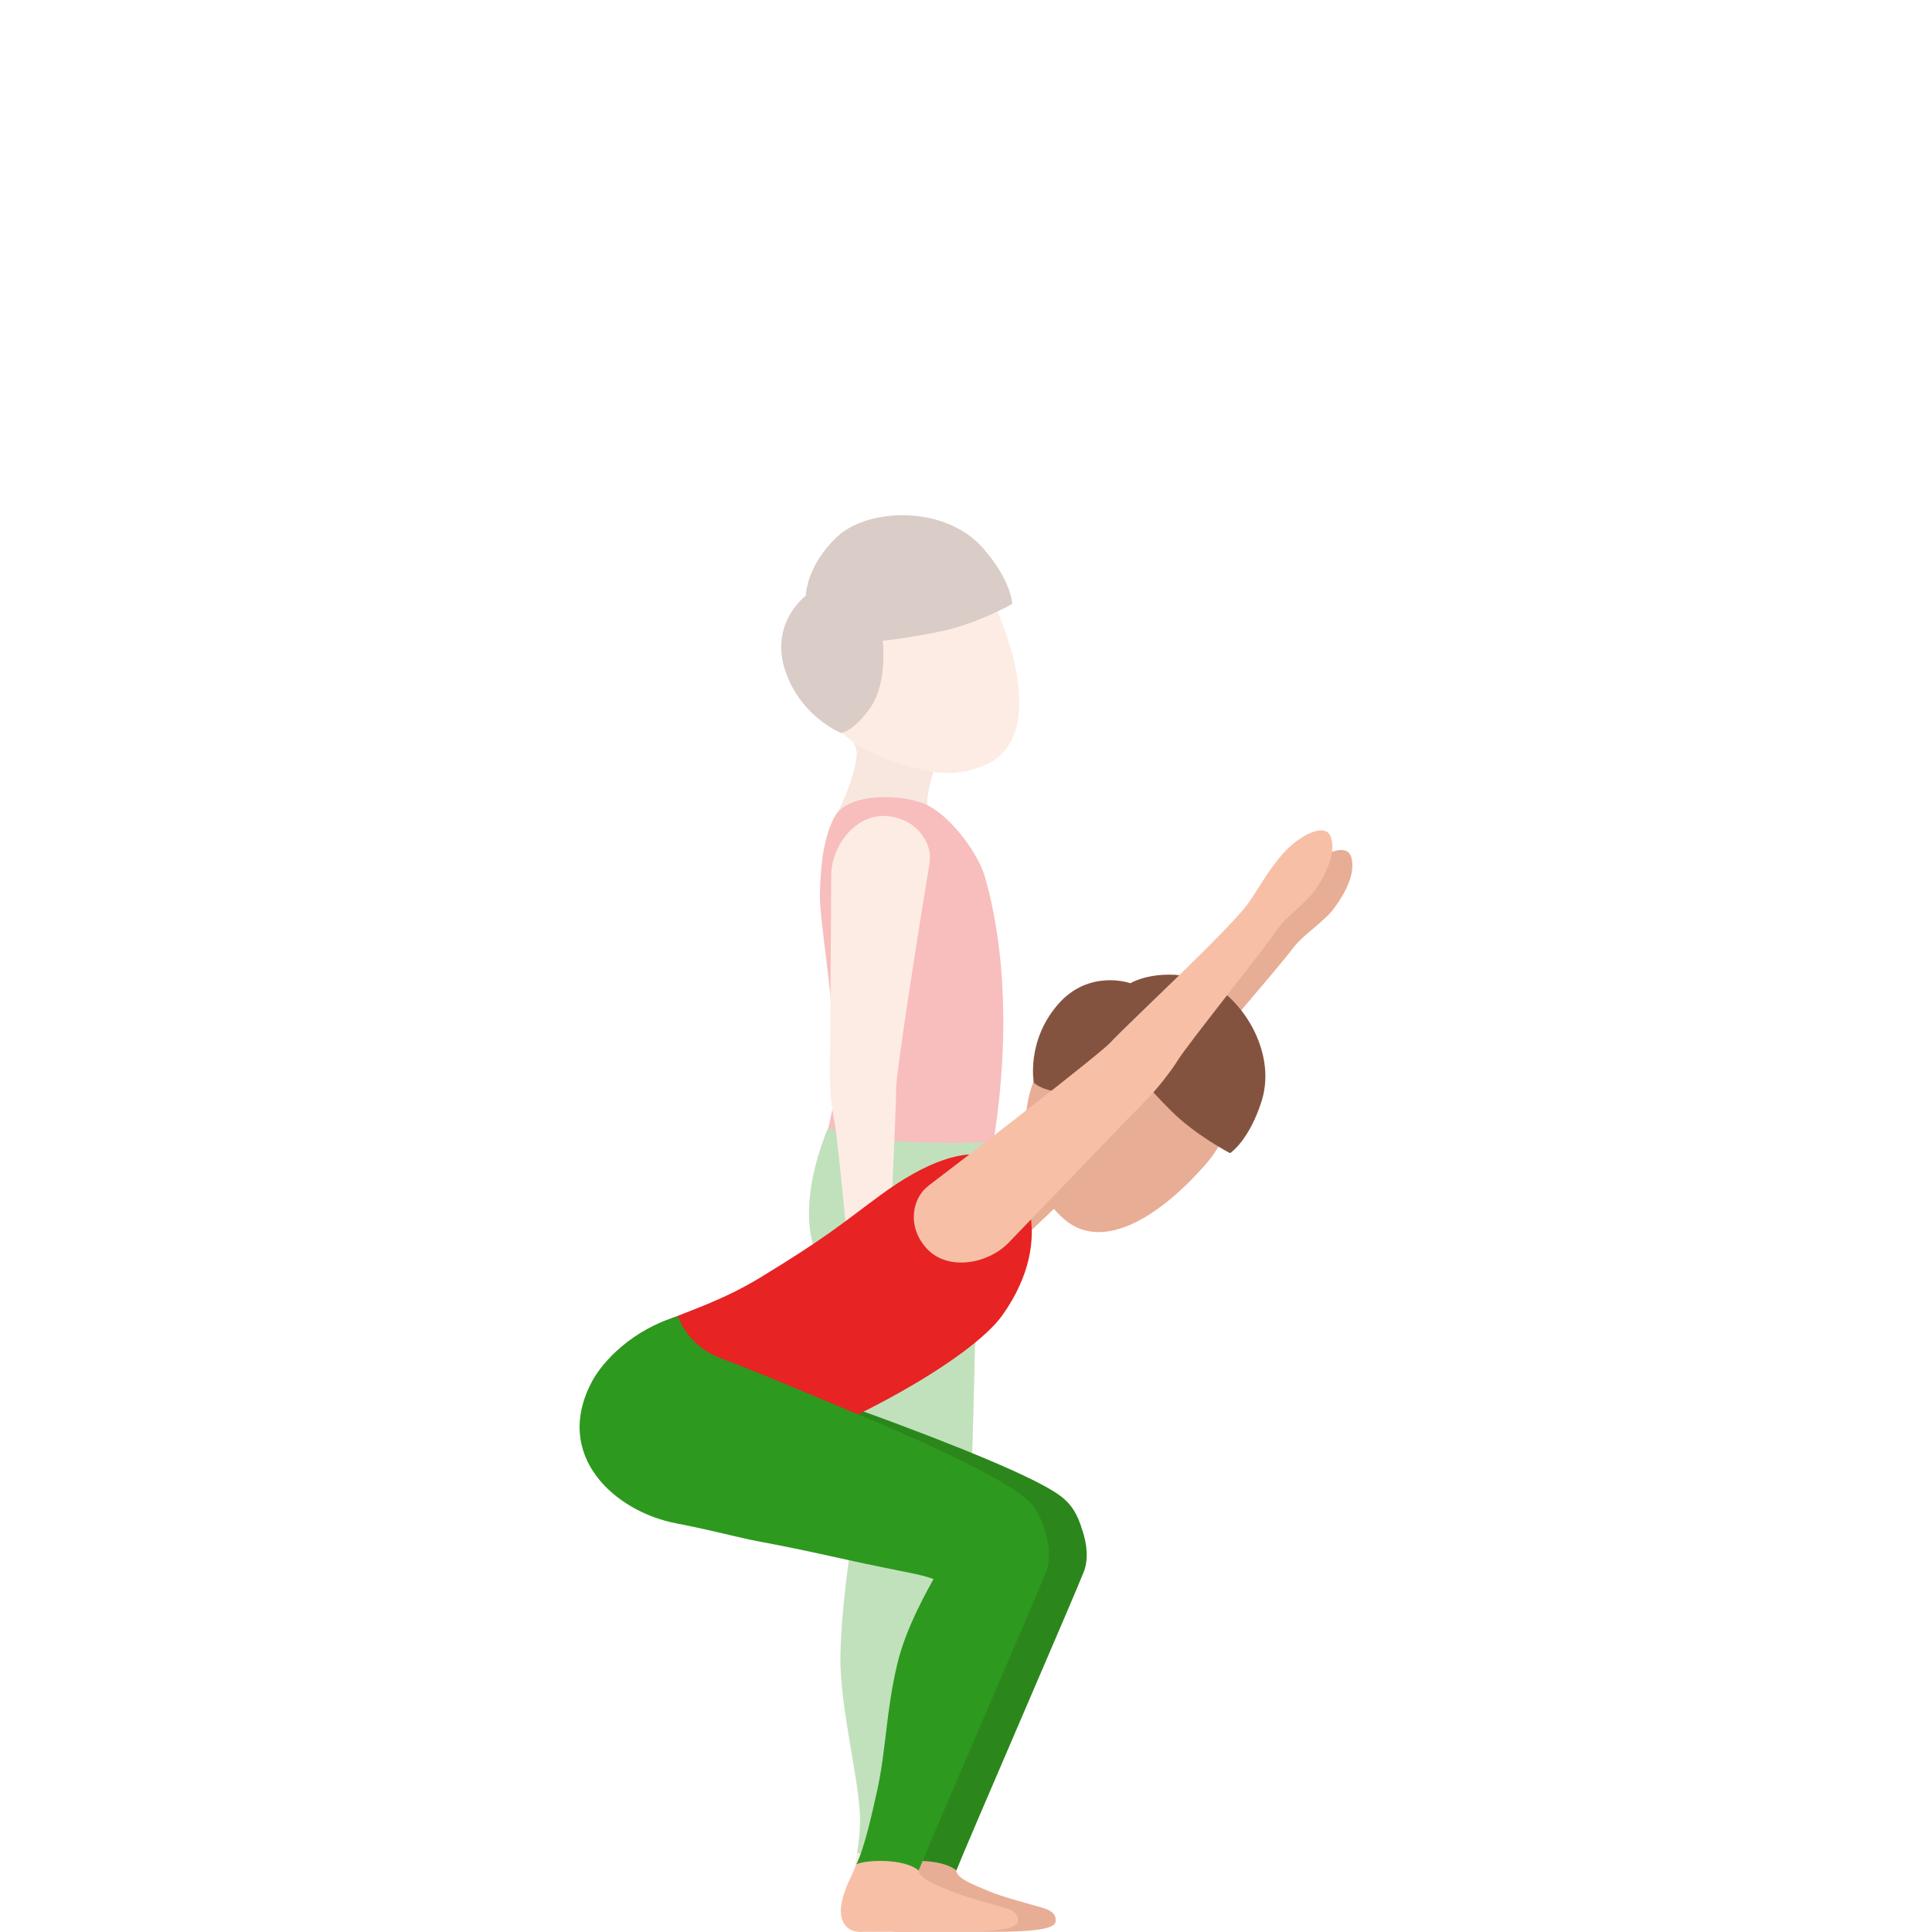 <svg width="300" height="300" viewBox="0 0 300 300" fill="none" xmlns="http://www.w3.org/2000/svg">
<g opacity="0.3">
<path d="M157.143 296.236C153.626 294.753 151.99 293.853 149.443 292.779C143.717 290.371 143.013 288.694 143.203 284.526C143.393 280.359 147.479 245.527 148.259 240.455C148.887 236.357 150.11 233.875 150.565 230.971C151.02 228.068 151.067 221.587 151.391 209.163C151.834 192.261 150.333 188.713 151.332 172.439C151.796 164.901 129.394 205.185 130.077 211.376C131.098 220.554 132.194 224.734 132.607 227.712C133.02 230.69 133.185 235.052 132.632 237.386C132.076 239.719 130.613 249.992 130.507 257.228C130.394 264.799 133.341 276.113 133.543 281.875C133.687 285.881 132.713 290.297 131.549 294.6C130.95 296.819 132.114 299.491 135.504 299.574L151.455 299.962C154.849 300.044 158.817 300.106 159.107 298.867C159.306 297.987 159.15 297.079 157.143 296.236Z" fill="#F7C0A6"/>
<path d="M143.531 288.165C143.19 287.17 143.135 286.005 143.202 284.522C143.392 280.355 147.478 245.523 148.258 240.45C148.886 236.353 150.109 233.871 150.564 230.967C151.02 228.063 151.066 221.583 151.391 209.158C151.833 192.257 152.226 187.825 153.039 178.68C153.71 171.158 128.057 174.24 127.108 183.368C126.328 190.861 128.926 204.367 129.609 210.559C130.629 219.736 132.193 224.73 132.606 227.708C133.02 230.686 133.184 235.048 132.632 237.382C132.075 239.715 130.612 249.988 130.507 257.224C130.393 264.795 133.34 276.108 133.543 281.87C133.61 283.779 133.42 285.782 133.079 287.822C136.768 287.356 141.06 287.806 143.531 288.165Z" fill="#2E991F"/>
<path d="M144.953 119.888C148.014 120.288 150.245 119.904 152.707 118.917C160.465 115.811 159.019 104.857 154.984 95.188C150.949 85.514 141.66 83.684 135.281 86.237C128.901 88.794 123.188 96.212 126.236 106.228C129.787 117.905 141.892 119.487 144.953 119.888Z" fill="#F7C0A6"/>
<path d="M132.557 115.368C132.738 115.694 132.877 116.004 132.962 116.293C133.438 117.966 131.549 123.579 129.787 126.628L144.355 127.685C143.199 124.587 144.957 119.891 144.957 119.891C144.957 119.891 138.017 118.726 132.557 115.368Z" fill="#E8AD95"/>
<path d="M141.429 119.069C137.132 118.016 133.995 116.273 132.562 115.368C132.743 115.694 132.882 116.004 132.966 116.293C133.219 117.177 133.084 118.648 132.591 120.209C135.454 120.275 139.198 119.565 141.429 119.069Z" fill="#E8AD95"/>
<path d="M129.581 126.86C127.877 130.061 127.447 134.22 127.312 138.586C127.186 142.659 129.26 153.456 129.88 166.016C130.099 170.465 128.177 176.016 127.751 179.837C139.22 178.478 151.102 181.724 153.442 181.935C158.227 157.433 154.483 141.486 152.94 136.178C151.92 132.655 148.024 127.207 144.241 125.15C140.839 123.299 131.719 122.841 129.581 126.86Z" fill="#E82323"/>
<path d="M136.087 128.934L136.424 129.252C136.53 129.153 136.593 129.099 136.593 129.099L136.087 128.934Z" fill="#A91E1E"/>
<path d="M125.123 92.49C125.123 92.49 125.149 87.947 129.951 83.382C134.754 78.814 146.771 78.385 152.665 85.138C157.097 90.218 157.181 93.779 157.181 93.779C157.181 93.779 151.826 96.823 146.214 98.013C141.411 99.033 137.073 99.499 137.073 99.499C137.073 99.499 137.857 105.959 135.196 109.821C132.645 113.526 130.63 113.824 130.63 113.824C130.63 113.824 124.305 111.35 121.902 104.047C119.49 96.749 125.123 92.49 125.123 92.49Z" fill="#845340"/>
<path d="M128.593 175.14C128.593 175.14 123.158 187.134 126.978 195.255C130.048 201.781 133.716 200.207 135.23 200.703C136.743 201.199 143.958 208.894 148.317 199.959C152.711 190.955 154.271 177.283 154.271 177.283C154.271 177.283 136.659 178.432 128.593 175.14Z" fill="#2E991F"/>
<path d="M144.337 134.037C143.169 141.059 139.054 166.808 139.134 169.303C139.227 172.252 137.848 194.003 138.489 199.062C138.814 201.636 139.767 204.738 139.935 208.397C140.104 212.053 138.616 216.621 136.284 215.373C133.952 214.13 132.894 210.797 132.405 208.075C131.916 205.353 132.793 201.929 132.371 199.211C131.654 194.61 130.162 177.031 129.58 174.263C129.074 171.855 128.808 168.369 128.859 166.51C128.909 164.652 129.074 135.726 129.074 135.726C129.217 131.129 132.974 126.379 137.621 126.71C142.275 127.044 144.869 130.848 144.337 134.037Z" fill="#F7C0A6"/>
</g>
<path d="M145.054 184.598C150.978 180.48 172.579 165.267 174.341 163.462C176.416 161.327 193.197 147.015 196.423 143.013C198.063 140.976 199.648 138.139 202.191 135.45C204.729 132.761 209.093 130.597 209.823 133.096C210.556 135.594 208.878 138.672 207.242 140.923C205.606 143.178 202.503 144.966 200.825 147.172C197.983 150.902 186.257 164.293 184.655 166.639C183.259 168.683 180.915 171.319 179.527 172.587C178.14 173.855 157.003 194.057 157.003 194.057C153.563 197.183 147.474 197.902 144.447 194.424C141.419 190.946 142.36 186.469 145.054 184.598Z" fill="#E8AD95"/>
<path d="M167.887 182.79C167.642 182.571 167.36 182.348 167.014 182.12C161.828 178.762 162.595 171.022 161.533 169.205C161.541 169.568 159.146 173.608 152.033 179.427L159.88 192.141C160.314 187.626 165.635 183.554 165.635 183.554C166.082 183.847 167.419 182.538 167.887 182.79Z" fill="#E8AD95"/>
<path d="M161.052 183.294C161.967 185.656 163.384 187.763 165.344 189.403C171.513 194.57 180.498 188.494 187.211 180.799C193.919 173.108 191.41 164.459 186.338 160.213C181.266 155.963 171.985 154.211 164.762 161.444C155.183 171.039 161.052 183.294 161.052 183.294Z" fill="#E8AD95"/>
<path d="M161.858 296.232C158.535 295.274 155.866 294.601 153.547 293.659C147.859 291.354 147.771 290.929 149.238 287.74C146.569 287.472 142.563 286.707 139.802 286.546C139.397 289.496 136.973 292.412 136.471 295.927C136.176 297.979 137.002 300.259 140.055 299.974L156.145 299.954C160.466 299.879 163.785 299.532 163.907 298.388C163.996 297.579 163.751 296.782 161.858 296.232Z" fill="#E8AD95"/>
<path d="M168.089 237.729C167.364 235.139 166.352 233.565 164.703 232.318C162.093 230.344 154.845 226.928 139.143 221.03C131.018 217.977 121.949 215.074 116.117 212.901C110.657 210.869 111.155 204.372 111.155 204.372C103.953 205.925 99.037 210.873 97.38 213.971C91.177 225.59 101.423 234.759 110.885 236.544C115.177 237.353 119.841 238.543 122.185 239.047C124.508 239.546 126.718 239.823 136.137 241.921C148.192 244.606 148.951 244.247 152.383 245.866C157.067 242.21 162.844 240.546 168.089 237.729Z" fill="#2B871B"/>
<path d="M168.309 244.018C169.009 242.205 168.828 239.859 168.065 237.616C162.495 239.999 155.82 241.015 150.777 244.295C150.908 244.369 151.043 244.443 151.186 244.526C150.01 246.653 146.561 252.617 145.195 258.342C143.42 265.756 143.458 271.828 142.02 278.234C141.278 281.551 140.042 287.177 138.82 289.494C140.283 288.775 146.245 288.515 148.501 290.452C150.175 286.214 166.922 247.611 168.309 244.018Z" fill="#2B871B"/>
<path d="M154.301 179.749C149.827 178.089 143.536 180.571 136.76 185.548C130.448 190.183 128.749 191.851 118.2 198.291C112.284 201.905 107.258 203.425 102.721 205.345C97.118 207.712 93.47 213.024 93.437 216.002C93.403 219.046 87.639 235.692 106.571 230.083C130.508 222.995 150.923 210.876 155.633 204.251C164.484 191.806 158.53 181.319 154.301 179.749Z" fill="#E82323"/>
<path d="M156.001 296.232C152.679 295.274 150.01 294.601 147.691 293.659C142.003 291.354 141.914 290.929 143.382 287.74C140.713 287.472 136.707 286.707 133.945 286.546C133.541 289.496 131.116 292.412 130.614 295.927C130.319 297.979 131.146 300.259 134.198 299.974L150.288 299.954C154.61 299.879 157.928 299.532 158.051 298.388C158.139 297.579 157.895 296.782 156.001 296.232Z" fill="#F7C0A6"/>
<path d="M162.326 237.909C161.6 235.32 160.496 233.564 158.851 232.321C156.241 230.347 149.491 226.402 133.848 219.88C125.841 216.543 117.846 213.123 112.011 210.95C106.551 208.918 105.298 204.375 105.298 204.375C98.206 206.436 93.598 211.384 91.941 214.486C85.738 226.105 95.567 234.766 105.028 236.551C109.321 237.36 113.984 238.55 116.329 239.054C118.652 239.553 120.861 239.83 130.281 241.928C142.335 244.613 143.094 244.254 146.527 245.873C151.211 242.209 157.076 240.722 162.326 237.909Z" fill="#2E991F"/>
<path d="M162.452 244.018C163.152 242.205 162.971 239.859 162.207 237.616C156.638 239.999 149.963 241.015 144.92 244.295C145.051 244.369 145.186 244.443 145.329 244.526C144.153 246.653 140.704 252.617 139.338 258.342C137.562 265.756 137.6 271.828 136.163 278.234C135.42 281.551 134.185 287.177 132.962 289.494C134.425 288.775 140.387 288.515 142.643 290.452C144.317 286.214 161.065 247.611 162.452 244.018Z" fill="#2E991F"/>
<path d="M175.527 152.675C175.527 152.675 179.339 150.349 185.638 151.845C191.937 153.34 198.502 162.757 195.905 170.977C193.944 177.156 191.01 179.064 191.01 179.064C191.01 179.064 185.701 176.338 181.805 172.451C178.47 169.122 175.839 165.884 175.839 165.884C175.839 165.884 170.843 169.853 166.242 169.713C161.824 169.581 160.533 168.114 160.533 168.114C160.533 168.114 159.336 161.762 164.197 156.058C169.059 150.358 175.527 152.675 175.527 152.675Z" fill="#845340"/>
<path d="M144.17 184.124C149.908 179.766 170.835 163.67 172.513 161.791C174.494 159.573 190.639 144.575 193.692 140.44C195.244 138.338 196.707 135.434 199.127 132.646C201.547 129.858 205.81 127.508 206.653 129.978C207.492 132.444 205.949 135.587 204.414 137.908C202.879 140.23 199.852 142.146 198.271 144.418C195.593 148.263 184.458 162.125 182.957 164.537C181.65 166.636 179.423 169.366 178.091 170.692C176.763 172.018 156.516 193.074 156.516 193.074C153.214 196.342 147.159 197.312 143.989 193.963C140.809 190.621 141.56 186.106 144.17 184.124Z" fill="#F7C0A6"/>
</svg>
